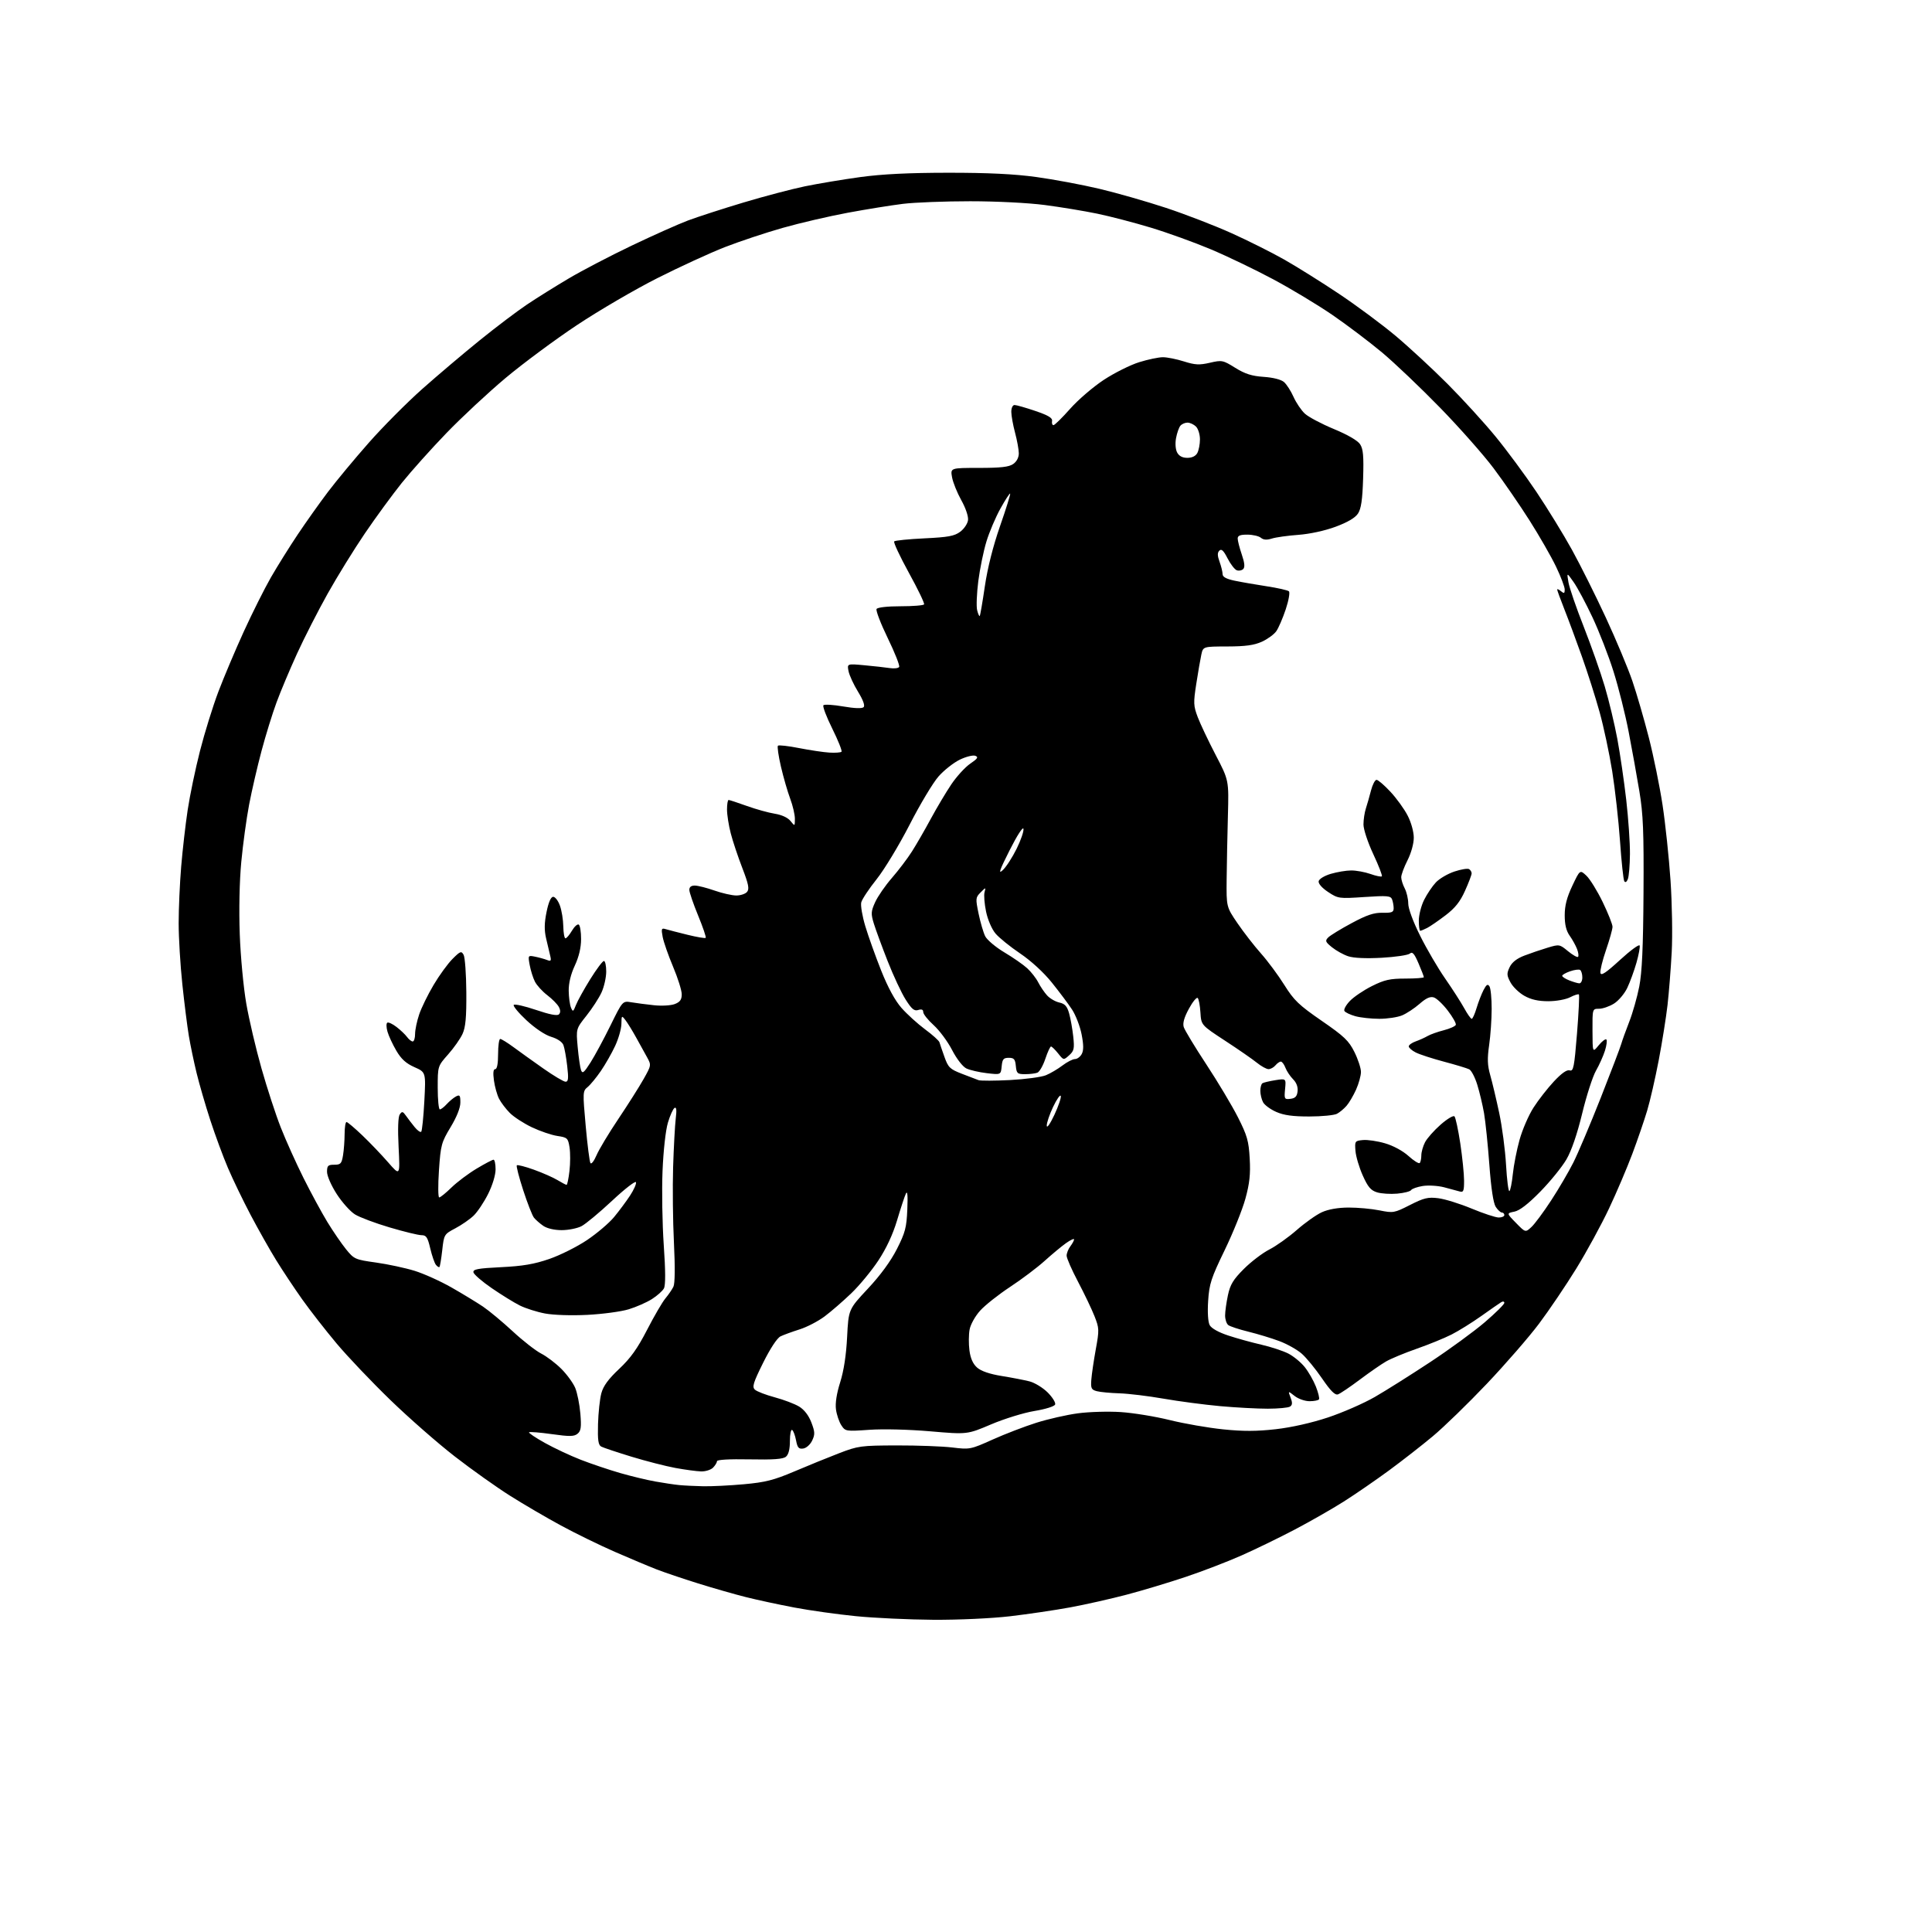 <?xml version="1.0" encoding="UTF-8" standalone="no"?>
<svg 
  version="1.1" 
  xmlns="http://www.w3.org/2000/svg" 
  xmlns:xlink="http://www.w3.org/1999/xlink" 
  xmlns:svg="http://www.w3.org/2000/svg"
  xmlns:rdf="http://www.w3.org/1999/02/22-rdf-syntax-ns#"
  xmlns:cc="http://creativecommons.org/ns#"
  xmlns:dc="http://purl.org/dc/elements/1.1/"
  viewBox="0 0 768 768"
  width="768"
  height="768"
>
<style>svg {background-color: white; }</style>"
<path stroke="none" fill="black" fill-rule="evenodd" d="M371.01,643.89C361.38,643.82 347.53,643.18 340.22,642.45C332.92,641.73 321.90,640.18 315.72,639.01C309.55,637.84 300.90,635.98 296.50,634.87C292.10,633.77 283.55,631.32 277.50,629.43C271.45,627.54 264.02,625.03 261.00,623.85C257.98,622.68 250.55,619.56 244.50,616.92C238.45,614.28 228.78,609.56 223.00,606.42C217.22,603.29 208.13,597.98 202.80,594.61C197.46,591.25 187.58,584.23 180.83,579.00C174.08,573.77 162.53,563.65 155.15,556.50C147.77,549.35 138.14,539.23 133.76,534.00C129.38,528.77 123.24,520.90 120.12,516.50C117.00,512.10 112.36,505.12 109.82,501.00C107.27,496.88 102.70,488.77 99.65,483.00C96.61,477.23 92.54,468.80 90.61,464.27C88.68,459.75 85.52,451.20 83.59,445.27C81.66,439.35 79.21,430.90 78.14,426.50C77.07,422.10 75.68,415.46 75.06,411.74C74.44,408.02 73.28,398.80 72.48,391.24C71.68,383.68 71.02,372.77 71.02,367.00C71.02,361.23 71.47,351.10 72.02,344.50C72.57,337.90 73.73,327.77 74.60,322.00C75.47,316.23 77.67,305.65 79.50,298.50C81.32,291.35 84.61,280.77 86.79,275.00C88.98,269.23 93.53,258.45 96.91,251.05C100.29,243.66 105.14,233.98 107.68,229.55C110.23,225.12 115.02,217.45 118.33,212.50C121.64,207.55 127.07,199.90 130.40,195.50C133.73,191.10 141.02,182.32 146.60,176.00C152.17,169.68 161.72,160.07 167.82,154.65C173.91,149.24 184.21,140.52 190.70,135.27C197.19,130.02 205.65,123.62 209.50,121.05C213.35,118.47 220.79,113.82 226.03,110.72C231.27,107.61 242.52,101.74 251.03,97.67C259.54,93.60 269.65,89.09 273.50,87.64C277.35,86.20 287.25,82.99 295.49,80.52C303.74,78.04 314.76,75.14 319.99,74.06C325.22,72.99 335.12,71.33 342.00,70.39C350.71,69.20 361.32,68.68 377.00,68.67C392.73,68.66 403.25,69.17 411.96,70.37C418.82,71.31 430.07,73.41 436.96,75.04C443.86,76.67 455.80,80.09 463.50,82.63C471.20,85.18 482.90,89.69 489.50,92.67C496.10,95.64 505.55,100.37 510.50,103.18C515.45,105.99 525.20,112.08 532.16,116.73C539.12,121.37 549.25,128.88 554.66,133.41C560.07,137.95 569.40,146.57 575.39,152.58C581.38,158.59 589.97,168.00 594.48,173.50C598.99,179.00 606.31,188.90 610.73,195.50C615.15,202.10 621.51,212.45 624.85,218.50C628.19,224.55 634.26,236.70 638.34,245.50C642.42,254.30 647.17,265.65 648.90,270.73C650.63,275.80 653.57,285.93 655.44,293.23C657.31,300.53 659.76,312.57 660.89,320.00C662.02,327.43 663.44,340.93 664.06,350.00C664.67,359.07 664.89,371.90 664.53,378.50C664.18,385.10 663.43,394.55 662.87,399.50C662.30,404.45 660.73,414.35 659.36,421.50C657.99,428.65 655.93,437.65 654.77,441.50C653.62,445.35 650.98,453.06 648.89,458.63C646.80,464.20 642.63,474.01 639.60,480.42C636.58,486.83 630.72,497.57 626.59,504.29C622.45,511.00 615.78,520.87 611.77,526.21C607.75,531.56 598.41,542.30 591.02,550.09C583.63,557.87 573.97,567.26 569.54,570.95C565.12,574.64 557.23,580.79 552.00,584.63C546.77,588.46 538.76,593.98 534.18,596.88C529.61,599.78 520.83,604.80 514.68,608.03C508.53,611.26 498.99,615.90 493.47,618.34C487.96,620.78 477.99,624.62 471.31,626.85C464.64,629.09 454.08,632.27 447.84,633.91C441.60,635.56 431.55,637.82 425.50,638.94C419.45,640.06 408.65,641.65 401.51,642.49C394.05,643.35 381.06,643.95 371.01,643.89zM279.50,590.81C282.80,590.88 290.10,590.52 295.72,590.01C304.23,589.24 307.56,588.40 315.72,584.94C321.10,582.65 329.10,579.39 333.50,577.70C341.13,574.76 342.19,574.62 356.50,574.58C364.75,574.56 374.69,574.93 378.58,575.40C385.51,576.24 385.84,576.18 394.58,572.25C399.49,570.04 407.31,567.04 411.96,565.57C416.61,564.10 424.03,562.41 428.46,561.82C432.88,561.22 440.55,561.00 445.50,561.32C450.45,561.64 459.23,563.07 465.00,564.50C470.77,565.93 480.32,567.59 486.22,568.19C494.16,569.01 499.58,568.99 507.14,568.13C513.41,567.42 521.41,565.61 527.92,563.45C533.74,561.51 542.10,557.86 546.50,555.32C550.90,552.79 560.80,546.55 568.50,541.47C576.20,536.39 585.99,529.24 590.25,525.59C594.51,521.93 598.00,518.48 598.00,517.91C598.00,517.35 597.44,517.22 596.75,517.64C596.06,518.06 592.49,520.53 588.82,523.15C585.14,525.76 579.82,529.07 577.00,530.50C574.17,531.94 567.95,534.47 563.18,536.14C558.40,537.81 552.92,540.08 551.00,541.19C549.08,542.29 544.35,545.57 540.50,548.46C536.65,551.35 532.77,553.97 531.87,554.28C530.69,554.69 528.95,552.94 525.53,547.95C522.94,544.15 519.32,539.74 517.49,538.13C515.66,536.52 511.64,534.26 508.56,533.11C505.48,531.95 499.93,530.27 496.23,529.36C492.53,528.45 488.94,527.27 488.25,526.73C487.56,526.19 487.00,524.48 487.00,522.93C487.00,521.37 487.51,517.74 488.12,514.86C489.03,510.61 490.23,508.64 494.46,504.41C497.32,501.55 501.88,498.08 504.58,496.70C507.29,495.32 512.19,491.83 515.48,488.95C518.77,486.06 523.27,482.87 525.48,481.87C528.04,480.71 531.89,480.04 536.08,480.02C539.70,480.01 545.22,480.51 548.35,481.14C553.85,482.25 554.24,482.18 560.50,479.00C566.04,476.19 567.65,475.80 571.73,476.31C574.36,476.63 580.33,478.49 585.00,480.43C589.67,482.37 594.51,483.97 595.75,483.98C596.99,483.99 598.00,483.55 598.00,483.00C598.00,482.45 597.56,482.00 597.02,482.00C596.49,482.00 595.39,480.99 594.58,479.75C593.63,478.29 592.74,472.44 592.04,463.00C591.45,455.02 590.50,445.80 589.93,442.50C589.35,439.20 588.14,434.10 587.23,431.17C586.33,428.25 584.89,425.50 584.04,425.07C583.19,424.64 578.67,423.27 574.00,422.03C569.33,420.79 564.26,419.14 562.75,418.36C561.24,417.59 560.00,416.50 560.00,415.95C560.00,415.40 561.24,414.51 562.75,413.97C564.26,413.44 566.40,412.47 567.50,411.83C568.60,411.19 571.49,410.16 573.93,409.54C576.37,408.91 578.52,407.94 578.71,407.38C578.90,406.81 577.47,404.28 575.53,401.75C573.60,399.21 571.10,396.85 569.98,396.49C568.52,396.03 566.90,396.76 564.29,399.05C562.29,400.81 559.16,402.87 557.35,403.63C555.55,404.38 551.46,405.00 548.28,404.99C545.10,404.99 540.83,404.52 538.79,403.96C536.74,403.39 534.78,402.46 534.43,401.88C534.07,401.31 535.05,399.51 536.61,397.89C538.16,396.27 542.11,393.60 545.38,391.97C550.35,389.49 552.52,389.00 558.66,389.00C562.70,389.00 566.00,388.75 566.00,388.44C566.00,388.12 565.04,385.64 563.87,382.92C562.19,379.01 561.46,378.20 560.41,379.08C559.67,379.69 554.64,380.43 549.21,380.73C543.04,381.07 538.07,380.85 535.93,380.13C534.04,379.51 531.15,377.90 529.50,376.57C526.83,374.41 526.67,373.97 528.00,372.64C528.83,371.82 533.02,369.25 537.32,366.95C543.33,363.72 546.17,362.77 549.57,362.84C553.27,362.91 554.00,362.62 554.00,361.05C554.00,360.01 553.72,358.43 553.37,357.52C552.82,356.09 551.46,355.97 542.38,356.58C532.25,357.26 531.92,357.21 527.94,354.58C525.51,352.97 524.00,351.25 524.19,350.30C524.36,349.41 526.46,348.13 529.00,347.37C531.48,346.64 535.13,346.02 537.12,346.02C539.12,346.01 542.56,346.64 544.78,347.42C547.00,348.21 549.04,348.63 549.31,348.35C549.58,348.08 548.05,344.11 545.90,339.53C543.73,334.89 542.00,329.68 542.00,327.75C542.00,325.85 542.43,322.99 542.95,321.40C543.47,319.80 544.39,316.59 544.99,314.25C545.59,311.91 546.58,310.00 547.20,310.00C547.81,310.00 550.30,312.14 552.73,314.75C555.16,317.36 558.24,321.62 559.57,324.22C560.97,326.93 562.00,330.66 562.00,333.00C562.00,335.36 560.95,339.14 559.50,342.00C558.12,344.71 557.00,347.74 557.01,348.72C557.01,349.70 557.64,351.70 558.41,353.17C559.17,354.64 559.80,357.35 559.80,359.18C559.80,361.16 561.73,366.39 564.54,372.01C567.14,377.23 571.61,384.88 574.48,389.00C577.34,393.12 580.74,398.41 582.03,400.75C583.31,403.09 584.66,405.00 585.03,405.00C585.39,405.00 586.25,403.09 586.95,400.75C587.65,398.41 588.89,395.20 589.71,393.60C590.87,391.36 591.40,391.02 592.09,392.10C592.57,392.87 592.97,396.88 592.96,401.00C592.96,405.12 592.51,411.62 591.96,415.42C591.18,420.84 591.27,423.45 592.40,427.42C593.20,430.22 594.79,436.94 595.95,442.37C597.11,447.80 598.34,457.13 598.68,463.09C599.02,469.05 599.62,473.73 600.01,473.49C600.40,473.25 601.01,470.21 601.37,466.73C601.72,463.26 602.92,457.13 604.04,453.11C605.15,449.10 607.64,443.34 609.58,440.31C611.51,437.29 615.17,432.60 617.70,429.89C620.78,426.60 622.86,425.14 623.98,425.49C625.46,425.96 625.80,424.27 626.88,410.90C627.55,402.57 627.89,395.56 627.64,395.31C627.39,395.06 625.82,395.56 624.14,396.43C622.43,397.31 618.63,398.00 615.44,398.00C611.50,398.00 608.61,397.35 605.97,395.86C603.88,394.69 601.39,392.29 600.45,390.53C598.94,387.73 598.90,386.99 600.11,384.45C601.05,382.51 602.97,381.00 606.00,379.85C608.48,378.90 612.62,377.49 615.21,376.72C619.83,375.33 619.97,375.35 623.32,378.12C625.20,379.66 626.99,380.67 627.30,380.36C627.62,380.05 627.44,378.66 626.91,377.27C626.38,375.88 625.06,373.49 623.98,371.97C622.60,370.03 622.00,367.57 622.00,363.85C622.00,359.97 622.84,356.74 625.03,352.10C628.06,345.70 628.06,345.70 630.62,348.10C632.02,349.42 634.94,354.13 637.09,358.57C639.24,363.01 641.00,367.44 641.00,368.41C641.00,369.37 639.84,373.51 638.43,377.61C637.02,381.70 636.01,385.81 636.19,386.74C636.43,388.02 638.35,386.75 643.97,381.60C648.07,377.84 651.58,375.25 651.79,375.86C651.99,376.47 651.41,379.56 650.51,382.73C649.60,385.90 647.96,390.40 646.86,392.71C645.76,395.03 643.37,397.84 641.56,398.96C639.75,400.08 637.08,401.00 635.63,401.00C633.00,401.00 633.00,401.00 633.04,409.75C633.07,418.50 633.07,418.50 635.49,415.54C636.82,413.91 638.20,412.87 638.56,413.22C638.91,413.58 638.65,415.58 637.99,417.68C637.32,419.78 635.72,423.36 634.42,425.63C633.12,427.90 630.65,435.55 628.94,442.63C626.93,450.92 624.69,457.43 622.66,460.92C620.92,463.89 616.26,469.64 612.30,473.68C607.47,478.61 604.07,481.24 601.98,481.65C598.86,482.28 598.86,482.28 602.63,486.13C606.39,489.98 606.39,489.98 608.79,487.74C610.11,486.51 613.63,481.76 616.61,477.18C619.60,472.61 623.56,465.84 625.42,462.15C627.28,458.46 632.17,446.90 636.29,436.47C640.40,426.04 644.08,416.38 644.47,415.00C644.86,413.62 646.29,409.65 647.65,406.17C649.01,402.69 650.80,396.39 651.63,392.17C652.73,386.56 653.19,376.56 653.32,355.00C653.47,330.51 653.19,323.63 651.67,314.50C650.67,308.45 648.75,297.82 647.41,290.88C646.08,283.94 643.36,273.14 641.38,266.88C639.41,260.62 635.65,250.96 633.04,245.41C630.43,239.86 627.06,233.56 625.55,231.41C622.80,227.50 622.80,227.50 623.49,231.50C623.87,233.70 626.59,241.61 629.54,249.09C632.48,256.57 636.25,267.26 637.91,272.85C639.57,278.44 641.82,287.85 642.92,293.76C644.02,299.67 645.61,310.57 646.46,318.00C647.30,325.43 647.97,335.10 647.93,339.50C647.89,343.90 647.52,348.37 647.10,349.43C646.64,350.62 646.09,350.95 645.68,350.29C645.31,349.69 644.55,342.52 643.98,334.35C643.41,326.18 642.01,313.69 640.88,306.59C639.74,299.49 637.49,288.91 635.87,283.09C634.26,277.26 631.09,267.32 628.84,261.00C626.59,254.68 623.46,246.23 621.87,242.22C620.29,238.22 619.00,234.68 619.00,234.35C619.00,234.02 619.67,234.32 620.50,235.00C621.74,236.03 622.00,235.92 622.00,234.34C622.00,233.30 620.45,229.21 618.55,225.25C616.65,221.29 611.91,213.03 608.01,206.88C604.11,200.74 597.68,191.39 593.71,186.11C589.75,180.83 580.20,170.03 572.50,162.12C564.80,154.21 554.39,144.30 549.36,140.09C544.33,135.89 535.48,129.20 529.70,125.23C523.92,121.26 513.28,114.85 506.06,110.99C498.83,107.13 487.65,101.76 481.21,99.06C474.77,96.35 464.10,92.50 457.50,90.50C450.90,88.50 441.29,86.00 436.14,84.93C430.99,83.87 421.63,82.32 415.34,81.50C408.78,80.64 396.12,80.00 385.67,80.00C375.65,80.00 363.63,80.46 358.97,81.03C354.31,81.60 344.43,83.19 337.00,84.57C329.57,85.95 317.95,88.65 311.16,90.58C304.37,92.50 294.02,95.95 288.16,98.23C282.30,100.52 270.25,106.05 261.38,110.53C252.51,115.00 238.11,123.41 229.38,129.21C220.65,135.01 207.88,144.48 201.00,150.24C194.12,156.01 183.55,165.85 177.50,172.12C171.45,178.38 163.44,187.33 159.69,192.00C155.95,196.68 149.35,205.69 145.04,212.04C140.73,218.38 134.06,229.18 130.22,236.04C126.39,242.89 120.91,253.63 118.05,259.89C115.19,266.16 111.52,274.87 109.91,279.26C108.29,283.64 105.61,292.30 103.96,298.51C102.30,304.71 100.08,314.32 99.02,319.88C97.97,325.43 96.56,335.68 95.91,342.65C95.19,350.26 94.95,361.78 95.31,371.42C95.63,380.26 96.80,392.68 97.91,399.00C99.01,405.32 101.73,416.91 103.95,424.73C106.17,432.56 109.62,443.14 111.63,448.23C113.63,453.33 117.69,462.33 120.63,468.23C123.58,474.13 127.85,482.00 130.11,485.73C132.38,489.45 135.73,494.34 137.55,496.59C140.76,500.54 141.17,500.72 149.47,501.88C154.19,502.54 161.08,504.02 164.78,505.16C168.48,506.30 175.10,509.29 179.50,511.80C183.90,514.31 189.52,517.73 191.99,519.39C194.46,521.06 199.78,525.49 203.82,529.23C207.86,532.98 212.95,536.95 215.12,538.06C217.30,539.17 220.90,541.90 223.13,544.13C225.35,546.35 227.84,549.77 228.66,551.72C229.47,553.67 230.39,558.26 230.70,561.91C231.15,567.33 230.95,568.80 229.60,569.92C228.22,571.06 226.48,571.09 219.36,570.09C214.64,569.43 210.57,569.10 210.31,569.36C210.06,569.61 212.86,571.50 216.55,573.56C220.23,575.62 226.68,578.65 230.87,580.28C235.07,581.91 242.10,584.28 246.50,585.55C250.90,586.82 257.20,588.33 260.50,588.92C263.80,589.51 268.07,590.15 270.00,590.34C271.93,590.53 276.20,590.74 279.50,590.81zM278.68,584.91C276.93,584.86 272.35,584.24 268.50,583.54C264.65,582.83 256.77,580.81 251.00,579.05C245.22,577.28 239.82,575.48 239.00,575.04C237.82,574.41 237.55,572.47 237.72,566.07C237.85,561.58 238.44,556.08 239.04,553.85C239.82,550.94 241.83,548.20 246.14,544.15C250.66,539.90 253.40,536.06 257.21,528.66C259.99,523.25 263.27,517.63 264.49,516.16C265.71,514.70 267.15,512.60 267.69,511.50C268.31,510.24 268.38,503.77 267.90,494.00C267.47,485.48 267.33,471.98 267.57,464.00C267.82,456.02 268.30,447.30 268.62,444.62C269.04,441.24 268.89,439.95 268.14,440.42C267.54,440.78 266.35,443.43 265.50,446.29C264.60,449.30 263.70,457.42 263.37,465.50C263.05,473.20 263.27,486.43 263.85,494.89C264.57,505.20 264.59,510.90 263.92,512.16C263.36,513.19 261.20,515.11 259.11,516.43C257.02,517.75 252.88,519.57 249.90,520.47C246.93,521.38 239.55,522.37 233.50,522.68C227.11,523.00 220.04,522.77 216.63,522.13C213.41,521.52 208.91,520.09 206.63,518.95C204.36,517.82 199.35,514.72 195.50,512.08C191.65,509.44 188.37,506.60 188.20,505.78C187.96,504.55 189.90,504.18 199.20,503.72C207.82,503.30 212.36,502.52 218.35,500.46C222.67,498.97 229.42,495.59 233.35,492.95C237.28,490.31 242.11,486.21 244.08,483.83C246.05,481.45 248.91,477.61 250.43,475.30C251.95,472.99 253.03,470.58 252.81,469.94C252.60,469.31 248.32,472.63 243.31,477.32C238.29,482.01 232.82,486.56 231.14,487.43C229.47,488.29 225.93,489.00 223.27,489.00C220.36,489.00 217.46,488.32 215.97,487.30C214.61,486.36 212.94,484.90 212.26,484.05C211.58,483.20 209.66,478.28 207.98,473.12C206.30,467.96 205.16,463.51 205.44,463.23C205.72,462.95 208.78,463.73 212.23,464.97C215.68,466.21 219.90,468.07 221.62,469.11C223.33,470.15 224.96,471.00 225.23,471.00C225.50,471.00 226.02,468.52 226.37,465.49C226.73,462.46 226.74,458.23 226.40,456.09C225.81,452.41 225.54,452.16 221.57,451.56C219.26,451.22 214.69,449.66 211.43,448.11C208.17,446.56 204.22,443.99 202.66,442.41C201.09,440.83 199.17,438.30 198.39,436.79C197.61,435.27 196.69,432.00 196.35,429.52C195.93,426.45 196.09,425.00 196.86,425.00C197.59,425.00 198.00,422.81 198.00,419.00C198.00,415.70 198.38,413.00 198.85,413.00C199.32,413.00 201.68,414.46 204.10,416.24C206.52,418.03 211.86,421.85 215.97,424.74C220.08,427.63 224.07,430.00 224.82,430.00C225.92,430.00 226.05,428.74 225.47,423.75C225.08,420.31 224.40,416.57 223.97,415.44C223.50,414.19 221.58,412.89 219.10,412.15C216.66,411.42 212.70,408.76 209.26,405.56C206.09,402.60 203.83,399.86 204.23,399.45C204.63,399.04 208.61,399.95 213.07,401.46C218.49,403.30 221.51,403.89 222.18,403.22C222.85,402.55 222.84,401.57 222.14,400.26C221.57,399.19 219.50,397.09 217.55,395.60C215.59,394.11 213.38,391.68 212.63,390.20C211.88,388.71 210.95,385.75 210.56,383.61C209.86,379.76 209.88,379.73 212.68,380.29C214.23,380.60 216.35,381.19 217.40,381.59C219.02,382.22 219.21,381.97 218.71,379.91C218.38,378.59 217.65,375.48 217.08,373.00C216.32,369.72 216.37,366.87 217.27,362.50C218.07,358.58 218.99,356.50 219.91,356.50C220.69,356.50 221.89,358.07 222.58,360.00C223.28,361.93 223.88,365.64 223.92,368.25C223.97,370.86 224.35,373.00 224.78,373.00C225.22,373.00 226.37,371.64 227.35,369.98C228.33,368.32 229.55,367.22 230.07,367.54C230.58,367.86 231.00,370.45 230.99,373.31C230.98,376.73 230.13,380.33 228.49,383.85C226.89,387.28 226.03,390.87 226.07,393.85C226.11,396.41 226.51,399.40 226.96,400.50C227.71,402.34 227.88,402.25 228.95,399.50C229.60,397.85 232.15,393.24 234.63,389.25C237.11,385.26 239.56,382.00 240.07,382.00C240.58,382.00 240.99,383.91 240.98,386.25C240.97,388.59 240.13,392.30 239.12,394.50C238.12,396.70 235.42,400.85 233.14,403.73C228.98,408.96 228.98,408.96 229.64,416.23C230.00,420.23 230.60,424.34 230.96,425.37C231.52,426.94 232.14,426.44 234.73,422.37C236.43,419.69 240.00,413.08 242.66,407.67C247.50,397.83 247.50,397.83 251.00,398.43C252.93,398.75 256.98,399.28 260.00,399.60C263.06,399.93 266.72,399.71 268.25,399.12C270.34,398.31 271.00,397.38 271.00,395.24C271.00,393.70 269.45,388.76 267.55,384.27C265.66,379.78 263.80,374.45 263.42,372.44C262.81,369.17 262.94,368.84 264.62,369.35C265.65,369.66 269.55,370.67 273.29,371.59C277.02,372.51 280.28,373.06 280.53,372.81C280.77,372.56 279.42,368.56 277.51,363.93C275.60,359.29 274.03,354.71 274.02,353.75C274.01,352.59 274.75,352.01 276.25,352.03C277.49,352.05 280.98,352.94 284.00,354.00C287.02,355.06 290.91,355.95 292.63,355.97C294.35,355.99 296.30,355.34 296.97,354.54C297.94,353.37 297.56,351.48 295.08,345.04C293.37,340.62 291.30,334.43 290.49,331.29C289.67,328.15 289.00,323.87 289.00,321.79C289.00,319.71 289.28,318.00 289.63,318.00C289.97,318.00 293.24,319.07 296.88,320.38C300.52,321.69 305.52,323.08 308.00,323.47C310.77,323.92 313.16,325.02 314.23,326.35C315.96,328.50 315.96,328.50 315.98,325.50C315.99,323.85 315.15,320.25 314.12,317.50C313.09,314.75 311.43,309.02 310.44,304.76C309.45,300.51 308.91,296.76 309.24,296.43C309.56,296.10 313.36,296.53 317.67,297.38C321.97,298.22 327.39,299.03 329.71,299.17C332.02,299.31 334.18,299.15 334.51,298.83C334.83,298.50 333.19,294.37 330.85,289.65C328.51,284.94 326.92,280.74 327.33,280.34C327.73,279.93 331.28,280.15 335.20,280.83C339.75,281.61 342.69,281.71 343.30,281.10C343.91,280.49 343.10,278.27 341.09,274.99C339.34,272.15 337.65,268.48 337.31,266.82C336.71,263.81 336.71,263.81 343.61,264.45C347.40,264.80 351.93,265.30 353.67,265.57C355.42,265.84 357.11,265.64 357.43,265.12C357.75,264.60 355.71,259.45 352.90,253.67C350.09,247.89 348.09,242.67 348.45,242.08C348.85,241.44 352.73,241.00 358.00,241.00C362.89,241.00 367.09,240.66 367.34,240.25C367.59,239.84 364.87,234.18 361.29,227.69C357.72,221.19 355.09,215.58 355.46,215.21C355.83,214.84 361.25,214.30 367.52,214.00C376.95,213.55 379.39,213.10 381.70,211.38C383.24,210.24 384.64,208.15 384.81,206.74C384.99,205.26 383.85,201.91 382.13,198.84C380.49,195.90 378.84,191.81 378.46,189.75C377.78,186.00 377.78,186.00 389.17,186.00C397.86,186.00 401.08,185.63 402.78,184.44C404.15,183.48 405.00,181.85 404.99,180.19C404.98,178.71 404.31,175.03 403.50,172.00C402.69,168.97 402.02,165.26 402.01,163.75C402.00,162.15 402.55,161.00 403.31,161.00C404.02,161.00 407.74,162.06 411.56,163.36C416.73,165.12 418.43,166.14 418.21,167.36C418.04,168.26 418.30,169.00 418.78,169.00C419.26,169.00 422.21,166.09 425.36,162.54C428.50,158.98 434.54,153.79 438.78,151.00C443.03,148.21 449.36,145.05 452.86,143.97C456.35,142.88 460.59,142.00 462.27,142.00C463.95,142.00 467.72,142.75 470.64,143.68C475.08,145.08 476.78,145.16 480.95,144.20C485.75,143.09 486.14,143.17 491.04,146.22C494.93,148.64 497.59,149.48 502.32,149.81C506.07,150.06 509.24,150.87 510.40,151.86C511.44,152.76 513.15,155.41 514.19,157.75C515.24,160.10 517.27,163.10 518.70,164.43C520.14,165.76 525.31,168.50 530.20,170.53C535.71,172.81 539.69,175.12 540.66,176.60C541.90,178.50 542.14,181.28 541.86,190.28C541.59,198.72 541.07,202.24 539.82,204.15C538.71,205.84 535.69,207.62 530.95,209.38C526.67,210.97 520.68,212.27 516.13,212.61C511.93,212.91 507.20,213.58 505.60,214.08C503.58,214.72 502.26,214.63 501.23,213.78C500.42,213.10 498.01,212.54 495.88,212.53C493.01,212.51 492.00,212.91 492.00,214.07C492.00,214.94 492.73,217.78 493.62,220.40C494.76,223.73 494.93,225.47 494.19,226.21C493.61,226.79 492.45,227.00 491.61,226.68C490.78,226.36 489.13,224.22 487.96,221.93C486.40,218.85 485.54,218.06 484.72,218.88C483.89,219.71 483.91,220.87 484.80,223.32C485.46,225.15 486.00,227.36 486.00,228.24C486.00,229.34 487.48,230.14 490.75,230.83C493.36,231.38 499.10,232.37 503.50,233.05C507.90,233.72 511.89,234.62 512.36,235.05C512.83,235.47 512.27,238.70 511.10,242.21C509.93,245.72 508.24,249.64 507.35,250.91C506.46,252.18 503.88,254.06 501.62,255.09C498.52,256.49 495.11,256.96 487.88,256.98C478.25,257.00 478.25,257.00 477.54,260.25C477.15,262.04 476.25,267.25 475.54,271.83C474.36,279.44 474.41,280.57 476.14,285.13C477.18,287.86 480.39,294.62 483.26,300.14C488.50,310.18 488.50,310.18 488.11,324.34C487.90,332.13 487.67,343.45 487.61,349.50C487.50,360.50 487.50,360.50 491.92,367.00C494.36,370.57 498.55,375.98 501.24,379.00C503.93,382.02 508.12,387.67 510.54,391.54C514.37,397.66 516.31,399.52 525.37,405.77C534.33,411.94 536.17,413.70 538.40,418.18C539.83,421.05 541.00,424.62 541.00,426.11C541.00,427.61 540.12,430.78 539.05,433.17C537.97,435.55 536.27,438.45 535.25,439.60C534.24,440.76 532.54,442.18 531.46,442.75C530.38,443.33 525.45,443.81 520.50,443.82C513.95,443.83 510.36,443.34 507.34,442.01C505.05,441.01 502.68,439.28 502.09,438.16C501.49,437.04 501.00,435.00 501.00,433.62C501.00,432.25 501.38,430.88 501.85,430.60C502.31,430.31 504.61,429.77 506.96,429.39C511.24,428.71 511.24,428.71 510.84,432.90C510.46,436.88 510.56,437.08 512.97,436.80C514.88,436.57 515.58,435.84 515.81,433.81C516.01,432.10 515.36,430.36 514.02,429.02C512.87,427.87 511.50,425.81 510.98,424.46C510.47,423.11 509.64,422.00 509.15,422.00C508.65,422.00 507.68,422.68 507.00,423.50C506.32,424.32 505.08,425.00 504.26,425.00C503.45,425.00 501.36,423.86 499.64,422.46C497.91,421.06 492.23,417.12 487.00,413.71C477.50,407.50 477.50,407.50 477.19,402.50C477.02,399.75 476.54,397.15 476.11,396.72C475.69,396.30 474.11,398.21 472.61,400.98C470.73,404.43 470.08,406.72 470.55,408.26C470.93,409.49 474.98,416.19 479.56,423.15C484.14,430.11 489.78,439.56 492.11,444.15C495.78,451.41 496.39,453.55 496.78,460.55C497.13,466.77 496.74,470.41 495.06,476.52C493.86,480.88 490.16,490.08 486.82,496.97C481.44,508.08 480.70,510.36 480.26,517.09C479.96,521.71 480.20,525.50 480.87,526.76C481.55,528.03 484.39,529.62 488.24,530.89C491.68,532.03 497.61,533.66 501.40,534.53C505.20,535.40 510.01,536.99 512.11,538.05C514.20,539.12 517.14,541.54 518.64,543.42C520.15,545.30 522.14,548.79 523.08,551.17C524.02,553.55 524.58,555.84 524.33,556.25C524.08,556.66 522.39,557.00 520.58,557.00C518.74,557.00 516.09,556.07 514.63,554.92C511.99,552.85 511.99,552.85 513.03,555.59C513.82,557.66 513.76,558.53 512.79,559.15C512.08,559.60 508.12,559.97 504.00,559.98C499.88,559.99 491.32,559.53 485.00,558.96C478.68,558.38 468.55,557.05 462.50,555.99C456.45,554.93 448.57,553.98 445.00,553.87C441.43,553.76 437.38,553.38 436.01,553.02C433.82,552.44 433.55,551.89 433.82,548.43C433.98,546.27 434.78,540.85 435.59,536.38C437.00,528.68 436.97,527.99 435.08,523.20C433.98,520.41 431.04,514.26 428.54,509.52C426.04,504.79 424.00,500.12 424.00,499.15C424.00,498.18 424.66,496.51 425.47,495.44C426.28,494.37 426.95,493.13 426.97,492.68C426.99,492.23 425.54,492.90 423.75,494.17C421.96,495.44 418.13,498.63 415.24,501.24C412.34,503.86 406.19,508.50 401.57,511.54C396.95,514.58 391.58,518.83 389.64,520.98C387.66,523.17 385.81,526.47 385.43,528.52C385.06,530.52 385.03,534.26 385.37,536.83C385.79,540.01 386.77,542.19 388.43,543.65C390.03,545.05 393.42,546.21 398.19,546.98C402.21,547.63 407.19,548.59 409.26,549.12C411.32,549.65 414.57,551.64 416.48,553.54C418.38,555.45 419.71,557.59 419.43,558.31C419.15,559.06 415.63,560.16 411.22,560.89C406.97,561.59 399.23,563.98 394.00,566.20C384.50,570.24 384.50,570.24 369.78,568.97C361.28,568.24 351.06,567.98 345.57,568.37C336.23,569.02 336.04,568.99 334.44,566.56C333.55,565.19 332.59,562.35 332.31,560.24C331.98,557.79 332.58,553.91 333.99,549.46C335.42,544.93 336.38,538.66 336.74,531.50C337.30,520.50 337.30,520.50 345.01,512.25C349.99,506.93 354.08,501.34 356.53,496.51C359.85,489.97 360.37,487.97 360.67,480.76C360.91,475.15 360.72,473.14 360.09,474.50C359.58,475.60 358.01,480.37 356.60,485.10C354.91,490.74 352.34,496.25 349.14,501.10C346.44,505.17 341.60,511.04 338.37,514.13C335.14,517.23 330.39,521.35 327.80,523.29C325.22,525.22 320.72,527.56 317.80,528.47C314.89,529.39 311.49,530.63 310.26,531.23C308.91,531.89 306.19,536.03 303.36,541.72C299.40,549.71 298.91,551.32 300.10,552.42C300.87,553.13 304.43,554.50 308.00,555.46C311.57,556.42 315.93,558.07 317.68,559.14C319.71,560.37 321.47,562.67 322.53,565.45C323.97,569.22 324.01,570.20 322.84,572.66C322.08,574.25 320.52,575.64 319.30,575.81C317.50,576.07 317.00,575.50 316.44,572.55C316.07,570.59 315.37,568.73 314.89,568.43C314.40,568.13 314.00,570.10 314.00,572.82C314.00,576.10 313.47,578.20 312.42,579.07C311.26,580.03 307.42,580.31 297.92,580.12C289.86,579.97 285.00,580.24 285.00,580.86C285.00,581.41 284.29,582.56 283.43,583.43C282.56,584.29 280.43,584.96 278.68,584.91zM174.69,503.64C174.47,503.87 173.83,503.47 173.27,502.77C172.72,502.07 171.71,499.14 171.03,496.25C169.99,491.82 169.45,491.00 167.53,491.00C166.28,491.00 160.59,489.61 154.88,487.92C149.17,486.23 142.98,483.91 141.13,482.76C139.27,481.62 136.01,477.98 133.88,474.69C131.69,471.30 130.00,467.45 130.00,465.84C130.00,463.38 130.38,463.00 132.87,463.00C135.41,463.00 135.81,462.57 136.36,459.25C136.70,457.19 136.98,453.36 136.99,450.75C137.00,448.14 137.34,446.01 137.75,446.02C138.16,446.03 140.97,448.41 144.00,451.30C147.03,454.19 151.65,459.02 154.27,462.03C159.03,467.50 159.03,467.50 158.45,456.00C158.08,448.73 158.25,443.95 158.91,443.00C159.80,441.70 160.14,441.77 161.36,443.50C162.13,444.60 163.68,446.62 164.80,448.00C165.91,449.38 167.10,450.22 167.44,449.89C167.78,449.55 168.34,444.09 168.68,437.75C169.29,426.22 169.29,426.22 164.75,424.21C161.42,422.74 159.49,420.99 157.56,417.69C156.10,415.20 154.51,411.79 154.03,410.10C153.54,408.41 153.51,406.80 153.96,406.53C154.40,406.25 156.06,407.02 157.63,408.24C159.21,409.45 161.09,411.24 161.81,412.22C162.53,413.20 163.54,414.00 164.06,414.00C164.58,414.00 165.00,412.67 165.00,411.03C165.00,409.40 165.73,405.92 166.62,403.28C167.50,400.65 170.08,395.37 172.35,391.55C174.61,387.73 178.00,383.07 179.88,381.19C182.98,378.09 183.39,377.94 184.29,379.55C184.84,380.53 185.32,387.22 185.37,394.42C185.44,404.41 185.08,408.33 183.86,411.00C182.98,412.93 180.40,416.59 178.13,419.15C174.00,423.81 174.00,423.81 174.00,432.40C174.00,437.13 174.38,441.00 174.85,441.00C175.31,441.00 176.54,440.06 177.58,438.91C178.63,437.76 180.27,436.39 181.24,435.87C182.76,435.06 183.00,435.39 183.00,438.28C183.00,440.40 181.57,443.99 179.11,448.07C175.46,454.14 175.18,455.15 174.49,465.26C174.09,471.17 174.14,476.00 174.59,476.00C175.05,476.00 177.24,474.23 179.46,472.06C181.68,469.89 186.17,466.52 189.44,464.56C192.71,462.60 195.75,461.00 196.19,461.00C196.64,461.00 197.00,462.73 197.00,464.84C197.00,467.10 195.78,471.13 194.03,474.62C192.40,477.89 189.80,481.77 188.27,483.24C186.74,484.71 183.46,486.98 180.99,488.28C176.56,490.62 176.49,490.75 175.80,496.95C175.41,500.41 174.91,503.42 174.69,503.64zM555.42,474.49C552.72,474.73 549.10,474.50 547.39,473.97C544.91,473.21 543.76,471.85 541.71,467.26C540.29,464.09 538.99,459.70 538.82,457.50C538.51,453.64 538.61,453.49 541.77,453.19C543.57,453.01 547.53,453.59 550.56,454.48C553.82,455.42 557.65,457.49 559.89,459.52C561.99,461.42 563.99,462.67 564.35,462.32C564.71,461.96 565.00,460.59 565.00,459.28C565.00,457.97 565.66,455.62 566.47,454.06C567.27,452.51 570.05,449.37 572.64,447.09C575.23,444.81 577.71,443.31 578.17,443.77C578.62,444.22 579.66,449.07 580.49,454.54C581.31,460.02 581.99,466.67 581.99,469.32C582.00,473.43 581.75,474.06 580.25,473.63C579.29,473.35 576.49,472.60 574.04,471.96C571.59,471.33 567.78,471.10 565.57,471.45C563.37,471.81 561.29,472.53 560.95,473.07C560.62,473.61 558.13,474.25 555.42,474.49zM237.11,459.27C238.07,457.00 241.97,450.50 245.78,444.83C249.59,439.15 254.11,432.01 255.83,428.96C258.91,423.50 258.93,423.38 257.23,420.30C256.28,418.58 254.30,415.00 252.83,412.34C251.36,409.68 249.46,406.60 248.61,405.50C247.13,403.58 247.06,403.64 247.02,407.00C247.00,408.93 245.88,412.87 244.53,415.76C243.19,418.65 240.62,423.15 238.83,425.76C237.04,428.37 234.68,431.23 233.58,432.13C231.64,433.71 231.62,434.19 232.82,447.53C233.50,455.10 234.35,461.77 234.71,462.34C235.07,462.92 236.14,461.53 237.11,459.27zM419.14,443.15C420.77,439.65 421.91,436.28 421.67,435.65C421.43,435.02 420.07,436.98 418.63,440.00C417.19,443.02 416.05,446.40 416.10,447.50C416.14,448.63 417.46,446.73 419.14,443.15zM401.50,429.34C407.55,429.02 413.96,428.16 415.75,427.43C417.54,426.70 420.50,424.95 422.34,423.55C424.18,422.15 426.42,421.00 427.31,421.00C428.20,421.00 429.42,420.09 430.01,418.98C430.79,417.52 430.77,415.34 429.95,411.15C429.32,407.95 427.61,403.52 426.15,401.30C424.69,399.08 421.07,394.25 418.11,390.57C414.86,386.53 409.85,381.93 405.50,379.00C401.54,376.33 397.13,372.76 395.72,371.08C394.25,369.33 392.65,365.62 391.98,362.41C391.34,359.33 391.06,355.87 391.36,354.73C391.90,352.65 391.90,352.65 389.80,354.76C387.80,356.75 387.76,357.18 389.00,363.18C389.72,366.66 390.90,370.70 391.63,372.17C392.37,373.63 395.79,376.52 399.23,378.57C402.68,380.62 406.78,383.47 408.34,384.90C409.90,386.33 411.87,388.85 412.71,390.50C413.55,392.15 415.14,394.49 416.24,395.70C417.35,396.91 419.53,398.18 421.10,398.52C423.31,399.01 424.18,399.97 424.99,402.82C425.56,404.85 426.30,408.98 426.63,412.00C427.15,416.83 426.96,417.74 425.01,419.49C422.80,421.49 422.80,421.49 420.61,418.74C419.41,417.24 418.14,416.00 417.79,416.00C417.45,416.00 416.43,418.21 415.53,420.91C414.63,423.61 413.21,426.09 412.37,426.41C411.53,426.74 409.33,427.00 407.48,427.00C404.43,427.00 404.10,426.71 403.81,423.75C403.55,421.03 403.09,420.50 401.00,420.50C398.89,420.50 398.45,421.03 398.18,423.88C397.85,427.26 397.85,427.26 392.25,426.60C389.17,426.24 385.52,425.39 384.14,424.72C382.69,424.02 380.29,420.92 378.46,417.38C376.72,414.01 373.42,409.57 371.14,407.51C368.86,405.45 367.00,403.11 367.00,402.32C367.00,401.32 366.37,401.06 365.02,401.49C363.44,402.00 362.42,401.15 360.02,397.36C358.35,394.74 355.13,387.85 352.85,382.05C350.57,376.25 348.10,369.53 347.36,367.12C346.16,363.21 346.22,362.31 347.89,358.62C348.92,356.36 351.91,352.02 354.54,349.00C357.17,345.98 360.75,341.25 362.50,338.50C364.25,335.75 367.63,329.90 370.00,325.50C372.38,321.10 376.06,314.92 378.18,311.77C380.31,308.62 383.69,304.92 385.70,303.56C388.64,301.56 389.03,300.95 387.70,300.44C386.79,300.09 384.01,300.78 381.53,301.98C379.05,303.19 375.24,306.19 373.06,308.67C370.88,311.15 365.71,319.77 361.58,327.84C357.44,335.90 351.55,345.64 348.49,349.48C345.43,353.31 342.67,357.47 342.36,358.71C342.05,359.95 342.78,364.23 343.99,368.23C345.19,372.23 348.03,380.15 350.29,385.84C352.98,392.59 355.79,397.75 358.37,400.68C360.55,403.15 364.76,406.97 367.72,409.17C370.69,411.36 373.27,413.68 373.45,414.33C373.63,414.97 374.52,417.59 375.44,420.15C376.93,424.34 377.61,425.00 382.30,426.82C385.16,427.93 388.18,429.08 389.00,429.38C389.82,429.67 395.45,429.65 401.50,429.34zM627.75,390.89C628.44,390.95 629.00,389.90 629.00,388.56C629.00,387.22 628.60,385.87 628.11,385.57C627.63,385.27 625.83,385.51 624.11,386.11C622.40,386.71 621.00,387.51 621.00,387.90C621.00,388.29 622.24,389.10 623.75,389.70C625.26,390.30 627.06,390.84 627.75,390.89zM564.57,370.00C564.25,370.00 564.00,368.18 564.00,365.96C564.00,363.74 564.95,360.03 566.11,357.71C567.27,355.39 569.37,352.27 570.77,350.78C572.17,349.28 575.49,347.33 578.14,346.45C580.79,345.57 583.42,345.14 583.98,345.49C584.54,345.83 585.00,346.60 585.00,347.18C585.00,347.77 583.82,350.88 582.37,354.10C580.43,358.44 578.43,360.95 574.62,363.85C571.81,365.99 568.52,368.26 567.32,368.87C566.11,369.49 564.88,370.00 564.57,370.00zM398.65,345.86C399.99,344.60 402.46,340.78 404.13,337.38C405.81,333.97 407.03,330.42 406.84,329.47C406.64,328.49 404.32,332.09 401.36,337.95C397.29,346.02 396.72,347.67 398.65,345.86zM389.46,244.87C389.65,244.67 390.57,239.36 391.49,233.07C392.57,225.74 394.74,217.14 397.54,209.11C399.94,202.22 401.75,196.41 401.55,196.21C401.35,196.01 399.61,198.70 397.68,202.17C395.75,205.65 393.24,211.56 392.11,215.30C390.97,219.04 389.52,226.10 388.89,230.99C388.27,235.88 388.06,241.09 388.43,242.56C388.79,244.03 389.26,245.07 389.46,244.87zM472.00,182.00C473.87,182.00 475.30,181.30 475.96,180.07C476.53,179.00 477.00,176.56 477.00,174.64C477.00,172.72 476.29,170.44 475.43,169.57C474.56,168.71 473.04,168.00 472.05,168.00C471.06,168.00 469.78,168.56 469.21,169.25C468.64,169.94 467.87,172.14 467.50,174.14C467.10,176.29 467.28,178.66 467.94,179.89C468.70,181.30 470.04,182.00 472.00,182.00z" />

</svg>